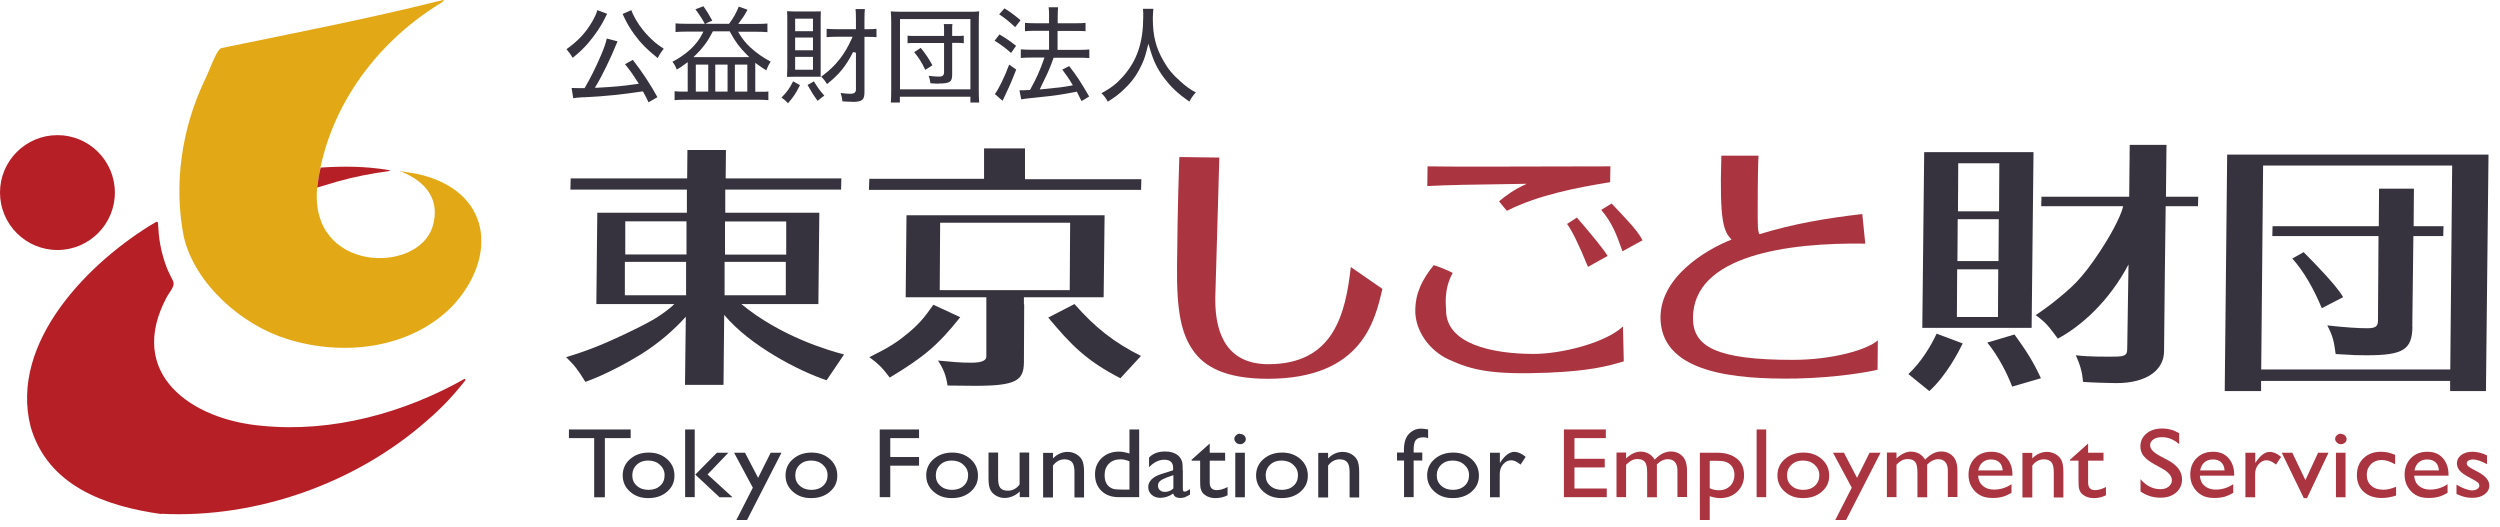 <?xml version="1.0" encoding="UTF-8"?>
<svg width="185px" height="39px" viewBox="0 0 185 39" version="1.1" xmlns="http://www.w3.org/2000/svg" xmlns:xlink="http://www.w3.org/1999/xlink">
    <title>idZaidan</title>
    <g id="idZaidan" stroke="none" fill="none" fill-rule="evenodd" stroke-width="1">
        <g id="_レイヤー_2">
            <rect id="Rectangle" x="0" y="0" width="35.76" height="38.48"></rect>
            <path d="M84.43,14.05 L64.3,14.05 L64.33,13.23 L72.82,13.23 L72.82,10.98 L75.85,10.98 L75.85,13.26 C75.85,13.26 84.46,13.26 84.46,13.26 L84.44,14.04 L84.43,14.05 Z M75.79,22.53 L75.77,26.84 C75.75,28.17 75.16,28.55 72.17,28.55 C71.77,28.55 71.51,28.55 70.12,28.53 C70,27.77 69.83,27.32 69.41,26.68 C70.47,26.78 71.01,26.84 71.9,26.84 C72.79,26.84 72.99,26.61 72.99,26.38 C72.99,26.24 72.99,22.53 72.99,22.53 L72.99,22 C72.99,22 67.02,22 67.02,22 L67.08,15.93 L81.74,15.93 L81.67,22 L75.77,22 L75.77,22.53 L75.79,22.53 Z M69.57,16.48 L69.54,21.47 L79.16,21.47 L79.19,16.48 L69.57,16.48 L69.57,16.48 Z M82.91,27.99 C80.39,26.69 79.27,25.54 77.57,23.5 L79.51,22.5 C81.06,24.26 82.44,25.34 84.43,26.34 L82.91,27.99 Z" id="Shape" fill="#36333E" fill-rule="nonzero"></path>
            <path d="M90.23,11.67 C90.19,13.31 89.94,21.56 89.93,22.06 C89.9,25.06 91.06,26.95 93.86,26.95 C98.69,26.95 99.57,23.24 99.96,19.76 L102.3,21.38 C101.77,23.56 100.9,28.03 93.81,28.03 C90.6,28.03 89.1,27.08 88.32,25.98 C87.43,24.74 87.06,23.08 87.1,19.66 C87.12,17.94 87.14,15.37 87.27,11.62 L90.23,11.66 L90.23,11.67 Z" id="Path" fill="#AB3441" fill-rule="nonzero"></path>
            <path d="M107.5,20.2 C106.81,21.44 107.01,22.63 107.01,22.94 C106.99,25.45 110.41,26.19 113.5,26.19 C115.52,26.19 118.78,25.39 120.1,24.16 L120.16,26.74 C118.99,27.09 117.67,27.45 114.54,27.58 C110.47,27.74 108.96,27.41 107.22,26.61 C105.8,25.97 104.72,24.5 104.73,22.98 C104.74,21.68 105.24,20.68 106.1,19.62 C106.47,19.74 107.11,19.98 107.5,20.2 L107.5,20.2 Z M119.16,13.48 C116.74,13.87 113.84,14.42 111.51,15.6 C111.36,15.44 111.15,15.16 110.93,14.9 C111.4,14.5 111.99,14.05 112.98,13.6 C108.75,13.66 106.98,13.69 105.62,13.77 L105.64,12.31 C106.26,12.33 108.82,12.33 109.85,12.33 C111.32,12.33 117.84,12.31 119.17,12.31 L119.15,13.48 L119.16,13.48 Z" id="Shape" fill="#AB3441" fill-rule="nonzero"></path>
            <path d="M130.13,11.5 C130.1,12.08 130.07,13.24 130.07,15.5 C130.07,16.74 130.07,17.12 130.2,17.33 C132.71,16.56 135.16,16.14 137.81,15.84 L138.03,18.03 C132.32,17.94 125.28,18.88 125.28,23.54 C125.28,25.65 127,26.63 132.66,26.63 C135.64,26.63 138.21,25.87 138.96,25.18 L138.94,27.36 C138.26,27.53 135.85,27.95 132.95,28.01 C128.21,28.09 123.19,27.54 122.89,23.82 C122.63,20.56 126.31,18.44 128.13,17.73 C127.56,17.11 127.23,16.49 127.38,11.52 L130.14,11.52 L130.13,11.5 Z" id="Path" fill="#AB3441" fill-rule="nonzero"></path>
            <path d="M145.24,25.42 C144.94,26.02 144.05,27.78 142.77,28.94 L141.22,27.68 C142.17,26.81 142.92,25.54 143.31,24.69 L145.25,25.42 L145.24,25.42 Z M142.39,11.26 L150.48,11.26 L150.34,24.26 L142.25,24.26 L142.39,11.26 Z M144.83,19.93 L144.81,23.46 L147.85,23.46 L147.87,19.93 L144.83,19.93 Z M144.87,16.22 L144.85,19.32 L147.89,19.32 L147.91,16.22 L144.87,16.22 Z M144.91,12.08 L144.89,15.64 L147.93,15.64 L147.95,12.08 L144.91,12.08 Z M149.07,24.75 C149.97,25.99 150.46,26.76 151.03,27.99 L148.9,28.61 C148.57,27.74 147.94,26.43 147.06,25.35 L149.08,24.75 L149.07,24.75 Z M157.53,19.53 C156.06,22.34 153.97,24.15 152.28,25.06 C151.8,24.42 151.51,23.99 150.98,23.58 C150.91,23.52 150.8,23.43 150.64,23.32 C150.64,23.32 151.46,22.77 151.94,22.38 C153.3,21.29 154.02,20.69 155.38,18.63 C156.6,16.79 157.06,15.59 157.11,15.26 L151.05,15.26 L151.07,14.56 L157.56,14.56 L157.6,10.72 L160.32,10.72 L160.28,14.56 L162.67,14.56 L162.65,15.26 L160.26,15.26 C160.26,15.26 160.14,24.61 160.14,25.98 C160.14,27.35 158.91,28.35 156.61,28.35 C156.07,28.35 154.8,28.31 154.15,28.26 C154.07,27.48 153.94,27.03 153.61,26.29 C154.68,26.42 155.96,26.39 156.47,26.39 C157.21,26.39 157.4,26.28 157.41,25.9 C157.41,25.8 157.42,25.48 157.42,25.48 L157.51,19.52 L157.53,19.53 Z" id="Shape" fill="#36333E" fill-rule="nonzero"></path>
            <path d="M164.81,11.44 L184.15,11.44 L183.96,28.94 L181.31,28.94 L181.31,28.19 C181.31,28.19 167.32,28.19 167.32,28.19 L167.32,28.94 L164.63,28.94 L164.81,11.44 L164.81,11.44 Z M167.32,27.34 L181.32,27.34 L181.46,12.25 L167.47,12.25 L167.33,27.34 L167.32,27.34 Z M178.52,24.17 C178.5,25.87 177.84,26.29 175.14,26.29 C174.48,26.29 174.31,26.29 172.84,26.2 C172.7,25.18 172.63,24.88 172.22,24.08 C173.57,24.23 174.5,24.29 175.18,24.29 C175.77,24.29 175.97,24.16 175.97,23.74 L176.01,17.47 L168.15,17.47 L168.17,16.74 L176.03,16.74 L176.05,13.96 L178.63,13.96 L178.61,16.74 L180.82,16.74 L180.8,17.47 L178.59,17.47 L178.51,24.17 L178.52,24.17 Z" id="Shape" fill="#36333E" fill-rule="nonzero"></path>
            <path d="M50.69,28.48 L53.54,28.48 L53.59,23.3 C55.49,25.58 59.12,27.46 61.17,28.14 L62.46,26.23 C61.3,25.93 57.75,24.89 54.86,22.5 L60.56,22.5 L60.63,15.74 L53.67,15.74 L53.67,14.03 L62.24,14.03 L62.26,13.2 L53.7,13.2 C53.7,13.2 53.72,11.1 53.72,11.1 L50.87,11.1 L50.85,13.2 L42.23,13.2 L42.21,14.03 L50.83,14.03 L50.83,15.74 L44.2,15.74 L44.13,22.5 L49.9,22.5 C49.9,22.5 49.7,22.71 49.26,23.04 C48.55,23.57 47.95,23.91 46.25,24.72 C44.83,25.39 43.63,25.91 41.89,26.43 C42.52,27.04 42.75,27.34 43.32,28.26 C44.71,27.76 46.33,26.9 47.4,26.24 C48.8,25.36 49.84,24.44 50.75,23.44 L50.69,28.48 L50.69,28.48 Z M50.76,21.85 L46.24,21.85 L46.24,19.38 L50.77,19.38 L50.77,21.85 L50.76,21.85 Z M50.79,18.83 L46.27,18.83 L46.27,16.38 L50.8,16.38 L50.8,18.83 L50.79,18.83 Z M53.66,16.39 L58.18,16.39 L58.18,18.84 L53.65,18.84 L53.65,16.39 L53.66,16.39 Z M53.62,21.85 L53.62,19.38 L58.15,19.38 L58.15,21.85 L53.62,21.85 Z" id="Shape" fill="#36333E" fill-rule="nonzero"></path>
            <path d="M171.81,22.8 C171.25,21.44 170.49,20.08 169.63,19.13 L170.47,18.66 C171.35,19.55 172.93,21.16 173.39,21.99 L171.82,22.8 L171.81,22.8 Z" id="Path" fill="#36333E" fill-rule="nonzero"></path>
            <path d="M71.06,23.47 C69.41,25.55 68.32,26.45 65.84,27.94 C65.35,27.28 65.02,26.93 64.33,26.43 C65.73,25.74 66.34,25.36 67.16,24.68 C67.96,24.02 68.37,23.55 69.07,22.55 L71.05,23.47 L71.06,23.47 Z" id="Path" fill="#36333E" fill-rule="nonzero"></path>
            <path d="M47.98,7.55 C47.82,7.21 47.75,7.08 47.62,6.84 L47.58,6.77 L47.5,6.77 C46.13,6.98 44.74,7.13 43.24,7.2 L43.06,7.2 C42.69,7.23 42.57,7.24 42.42,7.27 L42.3,6.51 C42.44,6.51 42.58,6.52 42.75,6.52 C42.93,6.52 42.98,6.52 43.2,6.52 L43.26,6.52 C43.26,6.52 43.29,6.47 43.29,6.47 C43.71,5.75 44.1,4.96 44.46,4.12 C44.7,3.55 44.82,3.23 44.9,2.85 L45.7,3.06 C45.67,3.12 45.64,3.18 45.6,3.29 C45.23,4.22 44.53,5.66 44.13,6.31 L44.02,6.49 L44.23,6.49 C45.52,6.42 46.08,6.37 47.1,6.22 L47.27,6.2 L47.18,6.06 C46.83,5.5 46.64,5.23 46.25,4.75 L46.83,4.43 C47.56,5.37 48.15,6.28 48.65,7.19 L47.99,7.57 L47.99,7.57 L47.98,7.55 Z M48.66,4.29 C47.82,3.61 47.43,3.21 46.96,2.57 C46.67,2.18 46.43,1.78 46.24,1.39 C46.24,1.38 46.22,1.35 46.21,1.32 C46.2,1.29 46.18,1.26 46.16,1.22 C46.147,1.18 46.12,1.123 46.08,1.05 L46.08,1.03 C46.08,1.03 46.72,0.75 46.72,0.75 C46.86,1.17 47.2,1.75 47.58,2.22 C47.83,2.53 48.11,2.82 48.46,3.13 C48.65,3.28 48.75,3.36 49.12,3.61 C48.92,3.84 48.81,4.03 48.67,4.29 L48.67,4.29 L48.66,4.29 Z M42.38,4.28 C42.24,4.04 42.11,3.86 41.92,3.64 C42.75,3.05 43.32,2.45 43.8,1.64 C44.02,1.26 44.14,1 44.2,0.75 L44.93,1.02 C44.93,1.02 44.93,1.02 44.93,1.02 C44.91,1.06 44.91,1.07 44.89,1.1 C44.84,1.18 44.84,1.18 44.78,1.32 C44.49,1.92 44.01,2.63 43.49,3.23 C43.13,3.64 42.88,3.87 42.39,4.27 L42.39,4.27 L42.38,4.28 Z" id="Shape" fill="#36333E" fill-rule="nonzero"></path>
            <path d="M49.92,7.39 L49.92,6.75 C50.09,6.77 50.25,6.78 50.42,6.78 L50.89,6.78 L50.89,4.6 L50.71,4.73 C50.49,4.9 50.36,4.98 50.08,5.15 C49.99,4.91 49.9,4.75 49.76,4.57 C50.8,4.03 51.57,3.31 51.97,2.5 L52.05,2.34 L50.79,2.34 C50.47,2.34 50.21,2.35 49.99,2.37 L49.99,1.73 C50.21,1.75 50.44,1.76 50.79,1.76 L53.95,1.76 L53.98,1.72 C54.27,1.34 54.49,0.93 54.67,0.49 L55.32,0.72 C55.09,1.14 54.99,1.29 54.76,1.59 L54.63,1.77 L55.99,1.77 C56.38,1.77 56.6,1.76 56.79,1.74 L56.79,2.38 C56.57,2.36 56.31,2.35 56.01,2.35 L54.62,2.35 L54.72,2.52 C54.94,2.88 55.19,3.19 55.52,3.5 C55.97,3.92 56.49,4.28 57.03,4.56 C56.88,4.79 56.79,4.98 56.71,5.21 C56.45,5.05 56.32,4.96 56.07,4.78 L55.89,4.65 L55.89,6.79 L56.33,6.79 C56.58,6.79 56.73,6.79 56.86,6.77 L56.86,7.41 C56.6,7.39 56.37,7.38 56.13,7.38 L50.67,7.38 C50.41,7.38 50.14,7.39 49.91,7.41 L49.91,7.41 L49.92,7.39 Z M54.38,4.78 L54.38,6.78 L55.3,6.78 L55.3,4.78 L54.38,4.78 Z M52.93,4.78 L52.93,6.78 L53.84,6.78 L53.84,4.78 L52.93,4.78 Z M51.49,4.78 L51.49,6.78 L52.41,6.78 L52.41,4.78 L51.49,4.78 Z M52.75,2.32 L52.72,2.38 C52.39,3.04 52.01,3.55 51.51,4.04 L51.31,4.23 L55.45,4.23 L55.26,4.04 C54.72,3.5 54.43,3.11 54.03,2.38 L54,2.32 L52.75,2.32 Z M52.17,1.79 C52,1.44 51.68,0.98 51.46,0.69 L52.05,0.46 C52.31,0.82 52.55,1.22 52.71,1.53 C52.71,1.53 52.33,1.68 52.26,1.73 C52.19,1.78 52.17,1.79 52.17,1.79 L52.17,1.79 Z" id="Shape" fill="#36333E" fill-rule="nonzero"></path>
            <path d="M58.31,7.64 C58.16,7.47 58.05,7.37 57.83,7.22 C58.25,6.79 58.43,6.54 58.69,6.02 L59.2,6.3 C58.89,6.92 58.69,7.21 58.31,7.64 L58.31,7.64 Z M63.03,7.53 C62.86,7.53 62.56,7.52 62.34,7.5 C62.31,7.27 62.28,7.1 62.21,6.88 C62.52,6.92 62.75,6.94 62.9,6.94 C63.11,6.94 63.34,6.91 63.34,6.62 L63.34,3.9 L63.13,3.85 C62.6,4.89 62.09,5.52 61.2,6.22 C61.07,6.01 60.97,5.88 60.81,5.71 L60.78,5.68 L60.76,5.68 C60.76,5.68 60.89,5.58 60.89,5.58 C61.83,4.89 62.51,4.03 63.02,2.88 L63.09,2.72 L61.89,2.72 C61.66,2.72 61.39,2.73 61.17,2.75 L61.17,2.13 C61.4,2.15 61.62,2.16 61.9,2.16 L63.34,2.16 L63.34,1.42 C63.34,1.12 63.33,0.9 63.31,0.67 L64,0.67 C63.98,0.88 63.97,1.1 63.97,1.42 L63.97,2.16 L64.22,2.16 C64.47,2.16 64.67,2.16 64.86,2.13 L64.86,2.75 C64.68,2.73 64.5,2.73 64.25,2.73 L63.97,2.73 L63.97,6.8 C63.97,7.37 63.84,7.54 63.05,7.54 L63.05,7.54 L63.03,7.53 Z M60.51,7.47 C60.21,7.06 60.04,6.79 59.76,6.29 L60.23,6.02 C60.52,6.5 60.66,6.69 61,7.08 C60.83,7.19 60.75,7.25 60.5,7.47 L60.5,7.47 L60.51,7.47 Z M58.24,5.68 C58.24,5.51 58.26,5.27 58.26,5 L58.26,1.45 C58.26,1.19 58.26,1.06 58.24,0.83 C58.44,0.84 58.62,0.85 58.82,0.85 L60.19,0.85 C60.41,0.85 60.59,0.85 60.74,0.84 C60.74,0.99 60.73,1.19 60.73,1.41 L60.73,5.68 C60.61,5.68 60.46,5.68 60.28,5.68 L58.72,5.68 C58.52,5.68 58.39,5.68 58.26,5.69 L58.26,5.69 L58.24,5.68 Z M58.84,4.21 L58.84,5.16 L60.16,5.16 L60.16,4.21 L58.84,4.21 Z M58.84,2.78 L58.84,3.72 L60.16,3.72 L60.16,2.78 L58.84,2.78 Z M58.84,1.38 L58.84,2.31 L60.16,2.31 L60.16,1.38 L58.84,1.38 Z" id="Shape" fill="#36333E" fill-rule="nonzero"></path>
            <path d="M72.47,7.59 L71.81,7.59 L71.81,7.16 L66.59,7.16 L66.59,7.59 L65.92,7.59 C65.94,7.35 65.95,7.08 65.95,6.67 L65.95,1.66 C65.95,1.35 65.94,1.1 65.92,0.84 C66.15,0.86 66.37,0.87 66.73,0.87 L71.66,0.87 C72.02,0.87 72.24,0.87 72.46,0.84 C72.44,1.09 72.43,1.3 72.43,1.66 L72.43,6.68 C72.43,7.07 72.44,7.36 72.46,7.59 L72.46,7.59 L72.47,7.59 Z M66.6,1.41 L66.6,6.61 L71.81,6.61 L71.81,1.41 L66.6,1.41 Z M69.49,6.19 C69.29,6.19 69.23,6.19 68.85,6.16 C68.82,5.92 68.79,5.78 68.72,5.61 C69.05,5.65 69.3,5.67 69.5,5.67 C69.67,5.67 69.86,5.63 69.86,5.35 L69.86,3.18 L67.78,3.18 C67.53,3.18 67.34,3.18 67.16,3.2 L67.16,2.64 C67.31,2.66 67.48,2.66 67.78,2.66 L69.86,2.66 L69.86,2.25 C69.86,2.03 69.86,1.9 69.84,1.78 L70.48,1.78 C70.46,1.9 70.46,2.02 70.46,2.25 L70.46,2.66 L70.79,2.66 C70.98,2.66 71.17,2.66 71.32,2.64 L71.32,3.2 C71.17,3.18 70.97,3.17 70.78,3.17 L70.46,3.17 L70.46,5.5 C70.46,6.03 70.34,6.18 69.49,6.18 L69.49,6.18 L69.49,6.19 Z M68.47,5.17 C68.2,4.6 68,4.29 67.65,3.86 L68.13,3.54 C68.52,4.02 68.69,4.28 69,4.83 L68.47,5.17 L68.47,5.17 L68.47,5.17 Z" id="Shape" fill="#36333E" fill-rule="nonzero"></path>
            <path d="M80.03,7.47 L79.93,7.28 C79.85,7.12 79.8,7.02 79.72,6.85 L79.68,6.78 L79.6,6.8 C78.45,7.02 78.18,7.06 76.75,7.21 C76.01,7.29 75.78,7.31 75.57,7.35 L75.44,6.68 C75.44,6.68 75.53,6.68 75.57,6.68 C75.7,6.68 75.89,6.68 76.16,6.66 L76.22,6.66 C76.22,6.66 76.25,6.6 76.25,6.6 C76.66,5.88 76.98,5.16 77.24,4.4 L77.29,4.26 L76.28,4.26 C76,4.26 75.76,4.27 75.54,4.29 L75.54,3.65 C75.75,3.67 75.99,3.68 76.29,3.68 L77.63,3.68 L77.63,2.28 L76.57,2.28 C76.33,2.28 76.1,2.28 75.85,2.31 L75.85,1.69 C76.04,1.71 76.28,1.72 76.58,1.72 L77.63,1.72 L77.63,1.26 C77.63,0.92 77.63,0.72 77.6,0.54 L78.3,0.54 C78.28,0.74 78.27,0.92 78.27,1.26 L78.27,1.72 L79.64,1.72 C79.91,1.72 80.12,1.72 80.33,1.69 L80.33,2.31 C80.13,2.29 79.93,2.29 79.64,2.29 L78.26,2.29 L78.26,3.69 L79.89,3.69 C80.16,3.69 80.39,3.68 80.61,3.66 L80.61,4.3 C80.41,4.28 80.16,4.27 79.9,4.27 L77.97,4.27 L77.94,4.35 C77.907,4.443 77.853,4.587 77.78,4.78 C77.62,5.2 77.4,5.69 77.09,6.3 L77.02,6.45 L76.94,6.62 L77.13,6.6 C78.22,6.5 78.73,6.44 79.24,6.34 L79.39,6.31 L79.31,6.18 C79.08,5.79 78.92,5.57 78.61,5.15 L79.12,4.89 C79.71,5.66 79.91,5.96 80.6,7.14 L80.02,7.49 L80.02,7.49 L80.03,7.47 Z M74.19,7.46 L73.62,6.96 C73.9,6.59 74.32,5.74 74.68,4.78 L75.2,5.15 C74.95,5.79 74.78,6.21 74.47,6.86 C74.377,7.053 74.293,7.233 74.22,7.4 C74.22,7.4 74.2,7.45 74.19,7.46 L74.19,7.46 Z M74.82,3.92 C74.4,3.55 74.08,3.31 73.6,3.01 L73.96,2.55 C74.43,2.82 74.72,3.02 75.19,3.39 L74.82,3.92 L74.82,3.92 Z M75.12,2.01 C74.73,1.64 74.38,1.35 73.94,1.06 L74.33,0.62 C74.8,0.91 75.09,1.13 75.52,1.5 L75.12,2.01 L75.12,2.01 L75.12,2.01 Z" id="Shape" fill="#36333E" fill-rule="nonzero"></path>
            <path d="M81.98,7.53 C81.84,7.27 81.71,7.09 81.51,6.9 C82.24,6.5 82.64,6.18 83.13,5.63 C84.16,4.45 84.6,3.12 84.6,1.2 C84.6,0.96 84.6,0.81 84.58,0.65 L85.35,0.65 C85.33,0.84 85.31,1.13 85.31,1.35 C85.31,2.64 85.52,3.5 86.1,4.51 C86.43,5.1 86.79,5.53 87.37,6.04 C87.8,6.42 88.04,6.6 88.49,6.84 C88.29,7.06 88.16,7.24 88.01,7.52 C87.13,6.9 86.67,6.46 86.13,5.75 C85.65,5.11 85.36,4.52 85.1,3.63 L84.98,3.23 L84.88,3.63 C84.73,4.25 84.6,4.6 84.28,5.2 C83.97,5.77 83.63,6.19 83.09,6.69 C82.72,7.03 82.48,7.21 81.98,7.52 L81.98,7.52 L81.98,7.53 Z" id="Path" fill="#36333E" fill-rule="nonzero"></path>
            <polygon id="Path" fill="#36333E" fill-rule="nonzero" points="42.1 31.78 46.67 31.78 46.67 32.42 44.76 32.42 44.76 36.8 43.97 36.8 43.97 32.42 42.1 32.42 42.1 31.78"></polygon>
            <path d="M48,33.49 C48.55,33.49 49,33.65 49.37,33.98 C49.73,34.3 49.91,34.71 49.91,35.2 C49.91,35.69 49.73,36.07 49.36,36.39 C48.99,36.71 48.53,36.86 47.97,36.86 C47.41,36.86 46.98,36.7 46.62,36.38 C46.26,36.06 46.08,35.66 46.08,35.18 C46.08,34.7 46.26,34.29 46.63,33.97 C47,33.65 47.46,33.49 48.01,33.49 L48,33.49 Z M47.96,34.08 C47.62,34.08 47.34,34.18 47.12,34.39 C46.9,34.6 46.79,34.86 46.79,35.18 C46.79,35.5 46.9,35.75 47.13,35.95 C47.35,36.15 47.64,36.25 47.99,36.25 C48.34,36.25 48.63,36.15 48.85,35.95 C49.07,35.75 49.18,35.49 49.18,35.17 C49.18,34.85 49.06,34.6 48.83,34.39 C48.6,34.18 48.31,34.08 47.95,34.08 L47.96,34.08 Z" id="Shape" fill="#36333E" fill-rule="nonzero"></path>
            <path d="M50.7,31.78 L51.41,31.78 L51.41,36.79 L50.7,36.79 L50.7,31.78 Z M53.05,33.5 L53.9,33.5 L52.36,35.11 L54.21,36.8 L53.25,36.8 L51.45,35.12 L53.05,33.5 L53.05,33.5 Z" id="Shape" fill="#36333E" fill-rule="nonzero"></path>
            <polygon id="Path" fill="#36333E" fill-rule="nonzero" points="57.03 33.5 57.83 33.5 55.28 38.48 54.49 38.48 55.71 36.09 54.32 33.5 55.13 33.5 56.1 35.36"></polygon>
            <path d="M60.05,33.49 C60.6,33.49 61.05,33.65 61.42,33.98 C61.78,34.3 61.96,34.71 61.96,35.2 C61.96,35.69 61.78,36.07 61.41,36.39 C61.04,36.71 60.58,36.86 60.02,36.86 C59.46,36.86 59.03,36.7 58.67,36.38 C58.31,36.06 58.13,35.66 58.13,35.18 C58.13,34.7 58.31,34.29 58.68,33.97 C59.05,33.65 59.51,33.49 60.06,33.49 L60.05,33.49 Z M60.02,34.08 C59.68,34.08 59.4,34.18 59.18,34.39 C58.96,34.6 58.85,34.86 58.85,35.18 C58.85,35.5 58.96,35.75 59.19,35.95 C59.41,36.15 59.7,36.25 60.05,36.25 C60.4,36.25 60.69,36.15 60.91,35.95 C61.13,35.75 61.24,35.49 61.24,35.17 C61.24,34.85 61.12,34.6 60.89,34.39 C60.66,34.18 60.37,34.08 60.01,34.08 L60.02,34.08 Z" id="Shape" fill="#36333E" fill-rule="nonzero"></path>
            <polygon id="Path" fill="#36333E" fill-rule="nonzero" points="65.09 31.78 68.01 31.78 68.01 32.42 65.88 32.42 65.88 33.82 68.01 33.82 68.01 34.46 65.88 34.46 65.88 36.79 65.1 36.79 65.1 31.78"></polygon>
            <path d="M70.46,33.49 C71.01,33.49 71.46,33.65 71.83,33.98 C72.19,34.3 72.37,34.71 72.37,35.2 C72.37,35.69 72.19,36.07 71.82,36.39 C71.45,36.71 70.99,36.86 70.43,36.86 C69.87,36.86 69.44,36.7 69.08,36.38 C68.72,36.06 68.54,35.66 68.54,35.18 C68.54,34.7 68.72,34.29 69.09,33.97 C69.46,33.65 69.92,33.49 70.47,33.49 L70.46,33.49 Z M70.42,34.08 C70.08,34.08 69.8,34.18 69.58,34.39 C69.36,34.6 69.25,34.86 69.25,35.18 C69.25,35.5 69.36,35.75 69.59,35.95 C69.81,36.15 70.1,36.25 70.45,36.25 C70.8,36.25 71.09,36.15 71.31,35.95 C71.53,35.75 71.64,35.49 71.64,35.17 C71.64,34.85 71.52,34.6 71.29,34.39 C71.06,34.18 70.77,34.08 70.41,34.08 L70.42,34.08 Z" id="Shape" fill="#36333E" fill-rule="nonzero"></path>
            <path d="M75.46,36.79 L75.46,36.37 C75.31,36.52 75.14,36.64 74.94,36.72 C74.75,36.8 74.55,36.85 74.36,36.85 C74.13,36.85 73.92,36.8 73.73,36.69 C73.54,36.59 73.39,36.44 73.3,36.27 C73.2,36.09 73.15,35.8 73.15,35.38 L73.15,33.49 L73.86,33.49 L73.86,35.37 C73.86,35.72 73.91,35.96 74.02,36.1 C74.13,36.24 74.32,36.31 74.59,36.31 C74.93,36.31 75.22,36.16 75.45,35.85 L75.45,33.49 L76.16,33.49 L76.16,36.79 L75.45,36.79 L75.46,36.79 Z" id="Path" fill="#36333E" fill-rule="nonzero"></path>
            <path d="M77.92,33.5 L77.92,33.92 C78.24,33.6 78.6,33.44 79,33.44 C79.22,33.44 79.43,33.49 79.63,33.6 C79.82,33.71 79.97,33.85 80.07,34.04 C80.17,34.23 80.22,34.52 80.22,34.92 L80.22,36.81 L79.51,36.81 L79.51,34.93 C79.51,34.59 79.45,34.35 79.34,34.21 C79.23,34.07 79.04,33.99 78.78,33.99 C78.44,33.99 78.16,34.14 77.92,34.45 L77.92,36.81 L77.19,36.81 L77.19,33.51 L77.92,33.51 L77.92,33.5 Z" id="Path" fill="#36333E" fill-rule="nonzero"></path>
            <path d="M83.58,31.78 L84.3,31.78 L84.3,36.79 L82.78,36.79 C82.25,36.79 81.82,36.63 81.51,36.33 C81.19,36.02 81.03,35.61 81.03,35.09 C81.03,34.61 81.2,34.21 81.53,33.89 C81.86,33.58 82.29,33.42 82.8,33.42 C83.04,33.42 83.3,33.47 83.58,33.56 L83.58,31.78 L83.58,31.78 Z M83.58,36.23 L83.58,34.14 C83.36,34.04 83.13,33.99 82.91,33.99 C82.56,33.99 82.27,34.1 82.06,34.31 C81.85,34.52 81.74,34.81 81.74,35.17 C81.74,35.51 81.83,35.77 82.01,35.95 C82.12,36.06 82.24,36.13 82.36,36.17 C82.48,36.21 82.7,36.23 83.02,36.23 L83.57,36.23 L83.58,36.23 Z" id="Shape" fill="#36333E" fill-rule="nonzero"></path>
            <path d="M87.53,34.81 L87.53,36.21 C87.53,36.32 87.57,36.38 87.66,36.38 C87.75,36.38 87.88,36.32 88.06,36.2 L88.06,36.6 C87.9,36.69 87.77,36.76 87.67,36.8 C87.57,36.83 87.47,36.85 87.36,36.85 C87.05,36.85 86.87,36.74 86.82,36.52 C86.52,36.73 86.2,36.84 85.85,36.84 C85.6,36.84 85.39,36.76 85.22,36.61 C85.05,36.46 84.97,36.27 84.97,36.04 C84.97,35.83 85.05,35.65 85.21,35.48 C85.37,35.32 85.6,35.19 85.9,35.09 L86.81,34.8 L86.81,34.62 C86.81,34.22 86.59,34.02 86.16,34.02 C85.77,34.02 85.39,34.2 85.03,34.57 L85.03,33.86 C85.31,33.56 85.7,33.41 86.22,33.41 C86.61,33.41 86.92,33.5 87.16,33.69 C87.24,33.75 87.31,33.83 87.37,33.93 C87.43,34.03 87.47,34.13 87.49,34.23 C87.51,34.33 87.52,34.52 87.52,34.79 L87.53,34.81 Z M86.83,36.14 L86.83,35.16 L86.35,35.33 C86.11,35.42 85.94,35.51 85.84,35.6 C85.74,35.69 85.69,35.8 85.69,35.94 C85.69,36.08 85.74,36.19 85.83,36.27 C85.93,36.36 86.05,36.4 86.2,36.4 C86.43,36.4 86.64,36.32 86.83,36.15 L86.83,36.14 Z" id="Shape" fill="#36333E" fill-rule="nonzero"></path>
            <path d="M88.18,34.02 L89.52,32.82 L89.52,33.5 L90.66,33.5 L90.66,34.09 L89.52,34.09 L89.52,35.7 C89.52,36.08 89.69,36.27 90.03,36.27 C90.29,36.27 90.56,36.19 90.84,36.04 L90.84,36.65 C90.57,36.79 90.27,36.86 89.94,36.86 C89.61,36.86 89.34,36.77 89.13,36.6 C89.06,36.55 89.01,36.49 88.96,36.42 C88.92,36.35 88.88,36.27 88.85,36.16 C88.82,36.05 88.81,35.85 88.81,35.55 L88.81,34.09 L88.18,34.09 L88.18,34.03 L88.18,34.02 Z" id="Path" fill="#36333E" fill-rule="nonzero"></path>
            <path d="M91.76,32.11 C91.88,32.11 91.98,32.15 92.06,32.22 C92.14,32.29 92.19,32.39 92.19,32.49 C92.19,32.59 92.15,32.69 92.06,32.76 C91.98,32.84 91.88,32.87 91.76,32.87 C91.65,32.87 91.55,32.83 91.47,32.75 C91.39,32.67 91.34,32.58 91.34,32.48 C91.34,32.38 91.38,32.29 91.47,32.21 C91.55,32.13 91.65,32.09 91.76,32.09 L91.76,32.11 Z M91.41,33.5 L92.12,33.5 L92.12,36.8 L91.41,36.8 L91.41,33.5 Z" id="Shape" fill="#36333E" fill-rule="nonzero"></path>
            <path d="M94.87,33.49 C95.42,33.49 95.87,33.65 96.24,33.98 C96.6,34.3 96.78,34.71 96.78,35.2 C96.78,35.69 96.6,36.07 96.23,36.39 C95.86,36.71 95.4,36.86 94.84,36.86 C94.28,36.86 93.85,36.7 93.49,36.38 C93.13,36.06 92.95,35.66 92.95,35.18 C92.95,34.7 93.13,34.29 93.5,33.97 C93.87,33.65 94.33,33.49 94.88,33.49 L94.87,33.49 Z M94.83,34.08 C94.49,34.08 94.21,34.18 93.99,34.39 C93.77,34.6 93.66,34.86 93.66,35.18 C93.66,35.5 93.77,35.75 94,35.95 C94.22,36.15 94.51,36.25 94.86,36.25 C95.21,36.25 95.5,36.15 95.72,35.95 C95.94,35.75 96.05,35.49 96.05,35.17 C96.05,34.85 95.93,34.6 95.7,34.39 C95.47,34.18 95.18,34.08 94.82,34.08 L94.83,34.08 Z" id="Shape" fill="#36333E" fill-rule="nonzero"></path>
            <path d="M98.28,33.5 L98.28,33.92 C98.6,33.6 98.96,33.44 99.36,33.44 C99.58,33.44 99.79,33.49 99.99,33.6 C100.18,33.71 100.33,33.85 100.43,34.04 C100.53,34.23 100.58,34.52 100.58,34.92 L100.58,36.81 L99.87,36.81 L99.87,34.93 C99.87,34.59 99.81,34.35 99.7,34.21 C99.59,34.07 99.4,33.99 99.14,33.99 C98.8,33.99 98.52,34.14 98.28,34.45 L98.28,36.81 L97.55,36.81 L97.55,33.51 L98.28,33.51 L98.28,33.5 Z" id="Path" fill="#36333E" fill-rule="nonzero"></path>
            <path d="M103.89,33.5 L103.89,33.3 C103.89,32.77 104.01,32.37 104.26,32.11 C104.51,31.85 104.8,31.72 105.15,31.72 C105.3,31.72 105.48,31.74 105.68,31.78 L105.68,32.42 C105.56,32.38 105.46,32.36 105.35,32.36 C105.07,32.36 104.88,32.43 104.77,32.56 C104.66,32.7 104.61,32.94 104.61,33.29 L104.61,33.49 L105.25,33.49 L105.25,34.08 L104.61,34.08 L104.61,36.79 L103.9,36.79 L103.9,34.08 L103.38,34.08 L103.38,33.49 L103.9,33.49 L103.89,33.5 Z" id="Path" fill="#36333E" fill-rule="nonzero"></path>
            <path d="M107.53,33.49 C108.08,33.49 108.53,33.65 108.9,33.98 C109.26,34.3 109.44,34.71 109.44,35.2 C109.44,35.69 109.26,36.07 108.89,36.39 C108.52,36.71 108.06,36.86 107.5,36.86 C106.94,36.86 106.51,36.7 106.15,36.38 C105.79,36.06 105.61,35.66 105.61,35.18 C105.61,34.7 105.79,34.29 106.16,33.97 C106.53,33.65 106.99,33.49 107.54,33.49 L107.53,33.49 Z M107.49,34.08 C107.15,34.08 106.87,34.18 106.65,34.39 C106.43,34.6 106.32,34.86 106.32,35.18 C106.32,35.5 106.43,35.75 106.66,35.95 C106.88,36.15 107.17,36.25 107.52,36.25 C107.87,36.25 108.16,36.15 108.38,35.95 C108.6,35.75 108.71,35.49 108.71,35.17 C108.71,34.85 108.59,34.6 108.36,34.39 C108.13,34.18 107.84,34.08 107.48,34.08 L107.49,34.08 Z" id="Shape" fill="#36333E" fill-rule="nonzero"></path>
            <path d="M110.99,33.5 L110.99,34.26 L111.03,34.2 C111.37,33.69 111.72,33.44 112.06,33.44 C112.33,33.44 112.61,33.56 112.9,33.81 L112.52,34.38 C112.27,34.17 112.04,34.06 111.83,34.06 C111.6,34.06 111.4,34.16 111.23,34.36 C111.06,34.56 110.98,34.8 110.98,35.07 L110.98,36.8 L110.26,36.8 L110.26,33.5 L110.98,33.5 L110.99,33.5 Z" id="Path" fill="#36333E" fill-rule="nonzero"></path>
            <polygon id="Path" fill="#AB3441" fill-rule="nonzero" points="115.73 31.78 118.83 31.78 118.83 32.42 116.51 32.42 116.51 33.95 118.75 33.95 118.75 34.59 116.51 34.59 116.51 36.15 118.9 36.15 118.9 36.79 115.73 36.79 115.73 31.79"></polygon>
            <path d="M122.61,34.4 L122.61,36.8 L121.89,36.8 L121.89,34.96 C121.89,34.59 121.84,34.34 121.73,34.19 C121.62,34.05 121.44,33.97 121.17,33.97 C121.02,33.97 120.89,34 120.76,34.06 C120.64,34.12 120.49,34.23 120.33,34.39 L120.33,36.79 L119.62,36.79 L119.62,33.49 L120.33,33.49 L120.33,33.92 C120.69,33.59 121.05,33.42 121.39,33.42 C121.85,33.42 122.2,33.62 122.45,34.01 C122.83,33.61 123.23,33.41 123.64,33.41 C123.99,33.41 124.28,33.53 124.5,33.76 C124.73,33.99 124.84,34.35 124.84,34.83 L124.84,36.78 L124.13,36.78 L124.13,34.83 C124.13,34.55 124.07,34.34 123.95,34.2 C123.83,34.05 123.65,33.98 123.42,33.98 C123.12,33.98 122.85,34.12 122.59,34.39 L122.61,34.4 Z" id="Path" fill="#AB3441" fill-rule="nonzero"></path>
            <path d="M125.79,38.48 L125.79,33.5 L127.04,33.5 C127.68,33.5 128.17,33.65 128.53,33.94 C128.89,34.23 129.06,34.64 129.06,35.16 C129.06,35.65 128.89,36.06 128.56,36.38 C128.23,36.7 127.8,36.86 127.28,36.86 C127.05,36.86 126.8,36.81 126.52,36.72 L126.52,38.48 L125.79,38.48 L125.79,38.48 Z M127.02,34.1 L126.52,34.1 L126.52,36.13 C126.74,36.23 126.97,36.28 127.21,36.28 C127.54,36.28 127.82,36.17 128.03,35.96 C128.24,35.75 128.35,35.47 128.35,35.14 C128.35,34.92 128.3,34.73 128.2,34.57 C128.1,34.41 127.96,34.29 127.79,34.21 C127.62,34.13 127.36,34.1 127.03,34.1 L127.02,34.1 Z" id="Shape" fill="#AB3441" fill-rule="nonzero"></path>
            <polygon id="Path" fill="#AB3441" fill-rule="nonzero" points="129.99 31.78 130.7 31.78 130.7 36.79 129.99 36.79"></polygon>
            <path d="M133.45,33.49 C134,33.49 134.45,33.65 134.82,33.98 C135.18,34.3 135.36,34.71 135.36,35.2 C135.36,35.69 135.18,36.07 134.81,36.39 C134.44,36.71 133.98,36.86 133.42,36.86 C132.86,36.86 132.43,36.7 132.07,36.38 C131.71,36.06 131.53,35.66 131.53,35.18 C131.53,34.7 131.71,34.29 132.08,33.97 C132.45,33.65 132.91,33.49 133.46,33.49 L133.45,33.49 Z M133.41,34.08 C133.07,34.08 132.79,34.18 132.57,34.39 C132.35,34.6 132.24,34.86 132.24,35.18 C132.24,35.5 132.35,35.75 132.58,35.95 C132.8,36.15 133.09,36.25 133.44,36.25 C133.79,36.25 134.08,36.15 134.3,35.95 C134.52,35.75 134.63,35.49 134.63,35.17 C134.63,34.85 134.51,34.6 134.28,34.39 C134.05,34.18 133.76,34.08 133.4,34.08 L133.41,34.08 Z" id="Shape" fill="#AB3441" fill-rule="nonzero"></path>
            <polygon id="Path" fill="#AB3441" fill-rule="nonzero" points="138.36 33.5 139.16 33.5 136.61 38.48 135.81 38.48 137.03 36.09 135.64 33.5 136.45 33.5 137.42 35.36 138.35 33.5"></polygon>
            <path d="M142.61,34.4 L142.61,36.8 L141.89,36.8 L141.89,34.96 C141.89,34.59 141.84,34.34 141.73,34.19 C141.62,34.05 141.44,33.97 141.17,33.97 C141.02,33.97 140.88,34 140.76,34.06 C140.64,34.12 140.49,34.23 140.34,34.39 L140.34,36.79 L139.63,36.79 L139.63,33.49 L140.34,33.49 L140.34,33.92 C140.7,33.59 141.06,33.42 141.4,33.42 C141.86,33.42 142.21,33.62 142.46,34.01 C142.84,33.61 143.24,33.41 143.65,33.41 C144,33.41 144.29,33.53 144.51,33.76 C144.74,33.99 144.85,34.35 144.85,34.83 L144.85,36.78 L144.14,36.78 L144.14,34.83 C144.14,34.55 144.08,34.34 143.96,34.2 C143.84,34.05 143.66,33.98 143.43,33.98 C143.14,33.98 142.86,34.12 142.6,34.39 L142.61,34.4 Z" id="Path" fill="#AB3441" fill-rule="nonzero"></path>
            <path d="M148.91,35.2 L146.38,35.2 C146.4,35.52 146.51,35.77 146.73,35.95 C146.94,36.14 147.22,36.23 147.55,36.23 C148.02,36.23 148.45,36.1 148.85,35.83 L148.85,36.47 C148.63,36.6 148.41,36.7 148.2,36.76 C147.98,36.82 147.73,36.85 147.44,36.85 C147.04,36.85 146.72,36.77 146.48,36.62 C146.23,36.47 146.04,36.27 145.89,36.01 C145.74,35.75 145.67,35.46 145.67,35.13 C145.67,34.63 145.83,34.22 146.14,33.9 C146.45,33.59 146.85,33.43 147.35,33.43 C147.85,33.43 148.21,33.58 148.49,33.89 C148.77,34.2 148.92,34.61 148.92,35.12 L148.92,35.2 L148.91,35.2 Z M146.39,34.81 L148.2,34.81 C148.18,34.55 148.1,34.35 147.95,34.21 C147.8,34.07 147.59,34 147.34,34 C147.09,34 146.88,34.07 146.71,34.21 C146.55,34.35 146.44,34.55 146.39,34.81 Z" id="Shape" fill="#AB3441" fill-rule="nonzero"></path>
            <path d="M150.39,33.5 L150.39,33.92 C150.71,33.6 151.07,33.44 151.47,33.44 C151.69,33.44 151.9,33.49 152.1,33.6 C152.29,33.71 152.44,33.85 152.54,34.04 C152.64,34.23 152.69,34.52 152.69,34.92 L152.69,36.81 L151.98,36.81 L151.98,34.93 C151.98,34.59 151.92,34.35 151.81,34.21 C151.7,34.07 151.51,33.99 151.25,33.99 C150.91,33.99 150.63,34.14 150.39,34.45 L150.39,36.81 L149.66,36.81 L149.66,33.51 L150.39,33.51 L150.39,33.5 Z" id="Path" fill="#AB3441" fill-rule="nonzero"></path>
            <path d="M153.18,34.02 L154.52,32.82 L154.52,33.5 L155.66,33.5 L155.66,34.09 L154.52,34.09 L154.52,35.7 C154.52,36.08 154.69,36.27 155.03,36.27 C155.28,36.27 155.55,36.19 155.84,36.04 L155.84,36.65 C155.57,36.79 155.27,36.86 154.94,36.86 C154.61,36.86 154.34,36.77 154.13,36.6 C154.06,36.55 154.01,36.49 153.96,36.42 C153.92,36.35 153.88,36.27 153.85,36.16 C153.82,36.05 153.81,35.85 153.81,35.55 L153.81,34.09 L153.18,34.09 L153.18,34.03 L153.18,34.02 Z" id="Path" fill="#AB3441" fill-rule="nonzero"></path>
            <path d="M160.03,34.69 L159.43,34.36 C159.06,34.15 158.79,33.95 158.63,33.74 C158.47,33.54 158.39,33.31 158.39,33.04 C158.39,32.65 158.54,32.33 158.84,32.08 C159.14,31.83 159.53,31.71 160,31.71 C160.47,31.71 160.88,31.83 161.26,32.06 L161.26,32.87 C160.87,32.52 160.44,32.35 159.99,32.35 C159.73,32.35 159.52,32.4 159.36,32.51 C159.2,32.62 159.11,32.76 159.11,32.93 C159.11,33.08 159.17,33.22 159.29,33.35 C159.41,33.48 159.61,33.62 159.87,33.76 L160.47,34.08 C161.14,34.45 161.47,34.91 161.47,35.47 C161.47,35.87 161.32,36.2 161.03,36.45 C160.74,36.7 160.35,36.83 159.88,36.83 C159.34,36.83 158.85,36.68 158.4,36.37 L158.4,35.46 C158.82,35.95 159.31,36.2 159.87,36.2 C160.12,36.2 160.32,36.14 160.48,36.01 C160.64,35.89 160.72,35.73 160.72,35.54 C160.72,35.23 160.48,34.95 160,34.67 L160.03,34.69 Z" id="Path" fill="#AB3441" fill-rule="nonzero"></path>
            <path d="M165.32,35.2 L162.79,35.2 C162.81,35.52 162.92,35.77 163.14,35.95 C163.35,36.14 163.63,36.23 163.96,36.23 C164.43,36.23 164.86,36.1 165.26,35.83 L165.26,36.47 C165.04,36.6 164.82,36.7 164.61,36.76 C164.39,36.82 164.14,36.85 163.85,36.85 C163.45,36.85 163.13,36.77 162.89,36.62 C162.64,36.47 162.45,36.27 162.3,36.01 C162.15,35.75 162.08,35.46 162.08,35.13 C162.08,34.63 162.23,34.22 162.55,33.9 C162.86,33.59 163.26,33.43 163.76,33.43 C164.26,33.43 164.62,33.58 164.9,33.89 C165.18,34.2 165.33,34.61 165.33,35.12 L165.33,35.2 L165.32,35.2 Z M162.81,34.81 L164.62,34.81 C164.6,34.55 164.52,34.35 164.37,34.21 C164.22,34.07 164.02,34 163.76,34 C163.5,34 163.3,34.07 163.13,34.21 C162.97,34.35 162.86,34.55 162.81,34.81 Z" id="Shape" fill="#AB3441" fill-rule="nonzero"></path>
            <path d="M166.89,33.5 L166.89,34.26 L166.93,34.2 C167.27,33.69 167.62,33.44 167.96,33.44 C168.23,33.44 168.51,33.56 168.8,33.81 L168.42,34.38 C168.17,34.17 167.94,34.06 167.73,34.06 C167.5,34.06 167.3,34.16 167.13,34.36 C166.96,34.56 166.88,34.8 166.88,35.07 L166.88,36.8 L166.16,36.8 L166.16,33.5 L166.88,33.5 L166.89,33.5 Z" id="Path" fill="#AB3441" fill-rule="nonzero"></path>
            <polygon id="Path" fill="#AB3441" fill-rule="nonzero" points="171.54 33.5 172.31 33.5 170.72 36.86 170.48 36.86 168.85 33.5 169.63 33.5 170.6 35.53"></polygon>
            <path d="M173.22,32.11 C173.34,32.11 173.44,32.15 173.52,32.22 C173.6,32.29 173.65,32.39 173.65,32.49 C173.65,32.59 173.61,32.69 173.52,32.76 C173.44,32.84 173.34,32.87 173.22,32.87 C173.11,32.87 173.01,32.83 172.93,32.75 C172.85,32.67 172.8,32.58 172.8,32.48 C172.8,32.38 172.84,32.29 172.93,32.21 C173.01,32.13 173.11,32.09 173.22,32.09 L173.22,32.11 Z M172.86,33.5 L173.57,33.5 L173.57,36.8 L172.86,36.8 L172.86,33.5 Z" id="Shape" fill="#AB3441" fill-rule="nonzero"></path>
            <path d="M177.31,36.02 L177.31,36.67 C176.95,36.79 176.6,36.85 176.26,36.85 C175.7,36.85 175.25,36.7 174.91,36.39 C174.58,36.08 174.41,35.67 174.41,35.16 C174.41,34.65 174.57,34.22 174.9,33.91 C175.23,33.59 175.66,33.43 176.19,33.43 C176.37,33.43 176.54,33.45 176.69,33.48 C176.84,33.51 177.02,33.57 177.24,33.66 L177.24,34.36 C176.88,34.15 176.55,34.04 176.24,34.04 C175.93,34.04 175.66,34.14 175.45,34.35 C175.24,34.56 175.14,34.82 175.14,35.14 C175.14,35.48 175.25,35.74 175.47,35.94 C175.69,36.14 175.99,36.24 176.37,36.24 C176.64,36.24 176.96,36.17 177.31,36.02 L177.31,36.02 Z" id="Path" fill="#AB3441" fill-rule="nonzero"></path>
            <path d="M181.18,35.2 L178.65,35.2 C178.67,35.52 178.78,35.77 179,35.95 C179.21,36.14 179.49,36.23 179.82,36.23 C180.29,36.23 180.72,36.1 181.12,35.83 L181.12,36.47 C180.9,36.6 180.68,36.7 180.47,36.76 C180.25,36.82 180,36.85 179.71,36.85 C179.31,36.85 178.99,36.77 178.75,36.62 C178.5,36.47 178.31,36.27 178.16,36.01 C178.01,35.75 177.94,35.46 177.94,35.13 C177.94,34.63 178.1,34.22 178.41,33.9 C178.72,33.59 179.12,33.43 179.62,33.43 C180.12,33.43 180.48,33.58 180.76,33.89 C181.04,34.2 181.19,34.61 181.19,35.12 L181.19,35.2 L181.18,35.2 Z M178.67,34.81 L180.48,34.81 C180.46,34.55 180.38,34.35 180.23,34.21 C180.08,34.07 179.88,34 179.62,34 C179.36,34 179.15,34.07 178.99,34.21 C178.83,34.35 178.72,34.55 178.67,34.81 Z" id="Shape" fill="#AB3441" fill-rule="nonzero"></path>
            <path d="M181.78,36.56 L181.78,35.86 C181.98,35.99 182.19,36.09 182.4,36.17 C182.61,36.25 182.79,36.29 182.93,36.29 C183.07,36.29 183.21,36.26 183.31,36.19 C183.42,36.12 183.47,36.04 183.47,35.95 C183.47,35.86 183.44,35.78 183.37,35.71 C183.3,35.65 183.15,35.56 182.92,35.43 C182.46,35.2 182.16,35 182.02,34.83 C181.88,34.66 181.81,34.48 181.81,34.29 C181.81,34.04 181.92,33.83 182.13,33.67 C182.35,33.51 182.62,33.43 182.96,33.43 C183.3,33.43 183.67,33.52 184.04,33.7 L184.04,34.35 C183.62,34.12 183.27,34 183,34 C182.86,34 182.75,34.03 182.67,34.08 C182.58,34.13 182.54,34.21 182.54,34.29 C182.54,34.37 182.58,34.44 182.66,34.51 C182.74,34.58 182.87,34.66 183.06,34.76 L183.31,34.89 C183.91,35.2 184.21,35.54 184.21,35.92 C184.21,36.19 184.09,36.41 183.86,36.58 C183.63,36.75 183.33,36.84 182.97,36.84 C182.76,36.84 182.57,36.82 182.4,36.78 C182.23,36.74 182.02,36.66 181.77,36.55 L181.78,36.56 Z" id="Path" fill="#AB3441" fill-rule="nonzero"></path>
            <path d="M117.51,19.75 C116.83,18.07 116.28,16.98 115.96,16.57 L116.69,16.1 C117.75,17.32 118.78,18.59 118.96,18.94 L117.51,19.75 Z" id="Path" fill="#AB3441" fill-rule="nonzero"></path>
            <path d="M120.06,18.59 C119.6,17.27 119.28,16.47 118.49,15.53 L119.26,15.06 C120.08,15.95 121.12,16.95 121.55,17.78 L120.07,18.59 L120.06,18.59 Z" id="Path" fill="#AB3441" fill-rule="nonzero"></path>
            <path d="M11.94,38.04 C7.71,37.45 3.53,35.92 2.27,31.59 C0.65,25.27 6.7,19.3 11.45,16.48 C11.77,16.28 11.67,16.56 11.72,16.9 C11.75,17.49 11.83,18.02 11.96,18.58 C12.64,21.34 13.34,20.48 12.38,21.91 C9.25,27.67 14.19,31.07 19.39,31.51 C24.6,32.03 29.94,30.54 34.37,28.04 C34.47,28.04 34.45,28.17 34.35,28.25 C33.54,29.28 32.67,30.2 31.66,31.07 C26.32,35.8 18.94,38.37 11.94,38.02 L11.94,38.04 Z" id="Path" fill="#B71F27" fill-rule="nonzero"></path>
            <path d="M23.47,13.88 C22.88,20.12 30.83,20.33 32,16.81 C33.29,12.66 26.97,12.29 30.84,12.86 C36.4,14.07 36.88,19 33.47,22.66 C30.33,25.84 25.37,26.38 21.26,25.09 C17.93,24.07 14.43,21.05 13.6,17.52 C12.84,13.65 13.44,9.58 15.1,6.03 C15.49,5.29 15.97,3.75 16.37,3.56 C21.86,2.43 27.33,1.37 32.79,0 C32.95,0.03 32.68,0.19 32.53,0.28 C27.71,3.25 24.14,8.2 23.47,13.88 Z" id="Path" fill="#E3A815" fill-rule="nonzero"></path>
            <path d="M23.47,13.88 C23.54,13.38 23.6,12.89 23.73,12.4 C25.4,12.29 27.07,12.3 28.73,12.58 C28.79,12.58 28.84,12.6 28.89,12.61 C28.84,12.63 28.78,12.66 28.73,12.67 C27.45,12.84 26.19,13.09 24.94,13.44 C24.45,13.58 23.96,13.73 23.47,13.88 L23.47,13.88 Z" id="Path" fill="#B71F27" fill-rule="nonzero"></path>
            <circle id="Oval" fill="#B71F27" fill-rule="nonzero" cx="4.25" cy="14.25" r="4.25"></circle>
        </g>
    </g>
</svg>